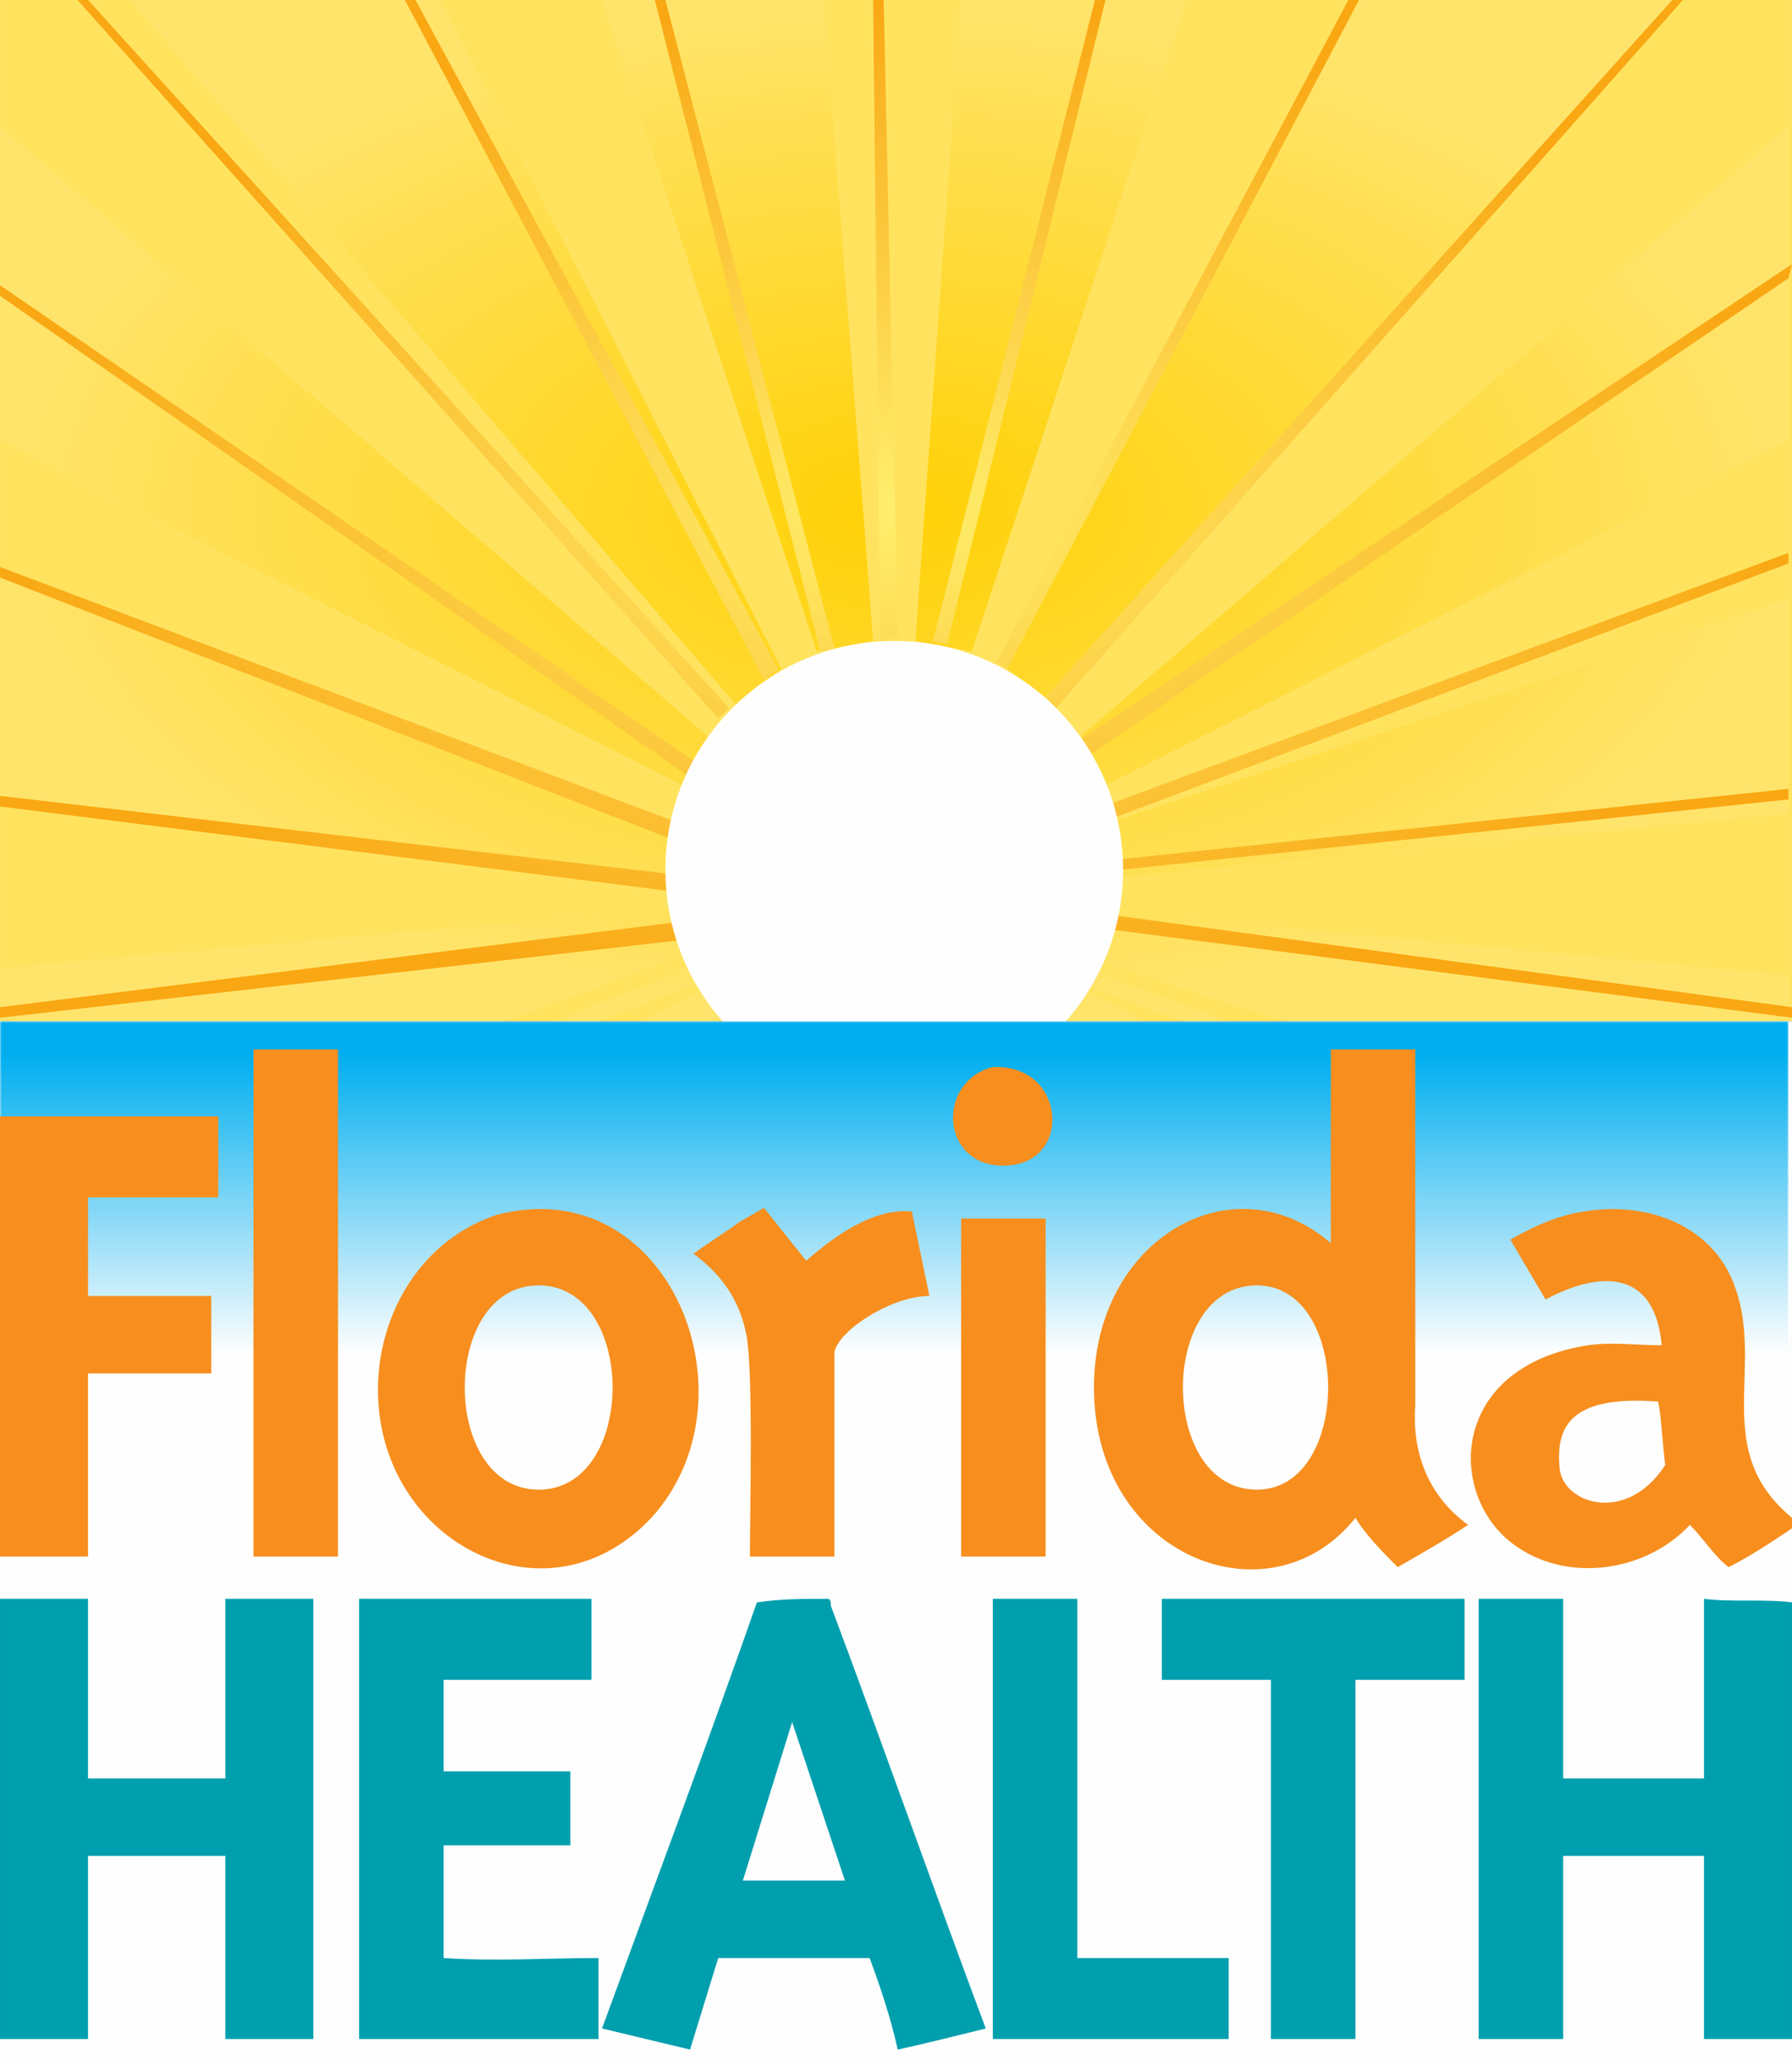 <?xml version="1.0" encoding="UTF-8"?>
<!DOCTYPE svg PUBLIC "-//W3C//DTD SVG 1.0//EN" "http://www.w3.org/TR/2001/REC-SVG-20010904/DTD/svg10.dtd">
<!-- Creator: CorelDRAW X6 -->
<svg xmlns="http://www.w3.org/2000/svg" xml:space="preserve" width="1.199in" height="1.378in" version="1.0" style="shape-rendering:geometricPrecision; text-rendering:geometricPrecision; image-rendering:optimizeQuality; fill-rule:evenodd; clip-rule:evenodd"
viewBox="0 0 509 585"
 xmlns:xlink="http://www.w3.org/1999/xlink">
 <rect x="0" y="0" width="509" height="585" fill="#333333" stroke="none"/>
 <defs>
  <style type="text/css">
   <![CDATA[
    .fil3 {fill:#FEFEFE}
    .fil6 {fill:#009FAE}
    .fil4 {fill:#00AEEF}
    .fil5 {fill:#F78E1E}
    .fil0 {fill:#FFE35F}
    .fil2 {fill:url(#id2)}
    .fil1 {fill:url(#id3)}
   ]]>
  </style>
    <mask id="id0">
  <linearGradient id="id1" gradientUnits="userSpaceOnUse" x1="254.003" y1="299.521" x2="254.003" y2="384.499">
   <stop offset="0" style="stop-opacity:1; stop-color:white"/>
   <stop offset="1" style="stop-opacity:0; stop-color:white"/>
  </linearGradient>
     <rect style="fill:url(#id1)" y="290" width="508" height="104"/>
    </mask>
  <radialGradient id="id2" gradientUnits="objectBoundingBox" cx="50%" cy="50%" r="50%" fx="50%" fy="50%">
   <stop offset="0" style="stop-color:#FFEF6D"/>
   <stop offset="1" style="stop-color:#F9A713"/>
  </radialGradient>
  <radialGradient id="id3" gradientUnits="objectBoundingBox" cx="50%" cy="50%" r="50%" fx="50%" fy="50%">
   <stop offset="0" style="stop-color:#FFD106"/>
   <stop offset="1" style="stop-color:#FFE46B"/>
  </radialGradient>
 </defs>
 <g id="Layer_x0020_1">
  <g id="_1310739464">
   <rect class="fil0" width="509" height="290"/>
   <path class="fil1" d="M207 290l-7 -9 -18 9 25 0zm94 0l24 0 -17 -9 -7 9zm8 -10l2 -4 38 14 -13 0 -27 -10zm3 -7l5 -14 191 18 1 13 -144 0 -53 -17zm6 -24l-1 -16 191 -63 0 61 -190 18zm-11 -40l7 14 194 -98 0 -89 -201 173zm168 -209l-89 0 -100 190 11 8 178 -198zm-215 182l16 3 61 -185 -64 0 -13 182zm-28 3l16 -3 -14 -182 -63 0 61 185zm-23 15l13 -10 -97 -190 -88 0 172 200zm-15 23l7 -14 -201 -173 0 89 194 98zm-194 -59l190 74 -1 10 -189 -22 0 -62zm195 107l-4 -13 -191 17 0 15 143 0 52 -19zm-38 19l39 -15 3 4 -29 11 -13 0z"/>
   <path class="fil2" d="M191 262l2 5 -193 22 0 -3 191 -24zm318 24l0 3 -193 -25 1 -4 192 26zm-1 -62l0 3 -190 20 0 -3 190 -20zm0 -64l0 -3 -192 71 1 4 191 -72zm-198 54l-3 -4 202 -135 -1 4 -198 135zm-13 -16l3 3 178 -201 -3 0 -178 198zm89 -198l-100 190 -3 -2 100 -188 3 0zm-75 0l-46 182 4 1 45 -183 -3 0zm-61 182l5 -1 -4 -181 -3 0 2 182zm-61 -182l48 184 -4 1 -47 -185 3 0zm32 190l-4 3 -102 -193 3 0 103 190zm-196 -190l182 201 -3 3 -182 -204 3 0zm-25 84l195 136 2 -4 -197 -135 0 3zm191 149l-1 5 -190 -74 0 -3 191 72zm-191 -4l190 24 -1 -5 -189 -22 0 3z"/>
   <rect class="fil3" y="290" width="509" height="295"/>
   <circle class="fil3" cx="254" cy="247" r="65"/>
   <polygon class="fil4" style="mask:url(#id0)" points="0,290 508,290 508,394 0,394 "/>
   <path class="fil5" d="M273 346c8,0 16,0 24,0l0 54c0,14 0,28 0,42 -8,0 -16,0 -24,0l0 -96zm170 71c-1,-11 2,-21 28,-19 1,5 1,10 2,18 -11,17 -29,11 -30,1zm-86 -52c27,0 27,58 0,58 -28,0 -28,-58 0,-58zm-204 0c28,0 28,58 0,58 -28,0 -28,-58 0,-58zm297 -21c18,-3 37,4 43,22 8,23 -7,46 16,65l0 3c-6,4 -12,8 -18,11 -4,-3 -7,-8 -11,-12 -13,14 -37,17 -52,4 -17,-15 -15,-49 23,-55 7,-1 14,0 21,0 -2,-22 -18,-21 -33,-13l-10 -17c7,-4 14,-7 21,-8zm-168 -41c21,-1 23,28 3,28 -18,0 -19,-24 -3,-28zm96 -5c8,0 16,0 24,0l0 101c-1,14 4,26 15,34 -6,4 -13,8 -20,12 -4,-4 -9,-9 -12,-14 -23,29 -70,13 -74,-31 -4,-46 38,-72 67,-47l0 -55zm-168 49l7 -4 12 15c8,-7 19,-15 30,-14l5 24c-11,0 -26,10 -27,16l0 58c-8,0 -16,0 -24,0 0,-11 1,-53 -1,-63 -2,-10 -7,-17 -15,-23 4,-3 9,-6 13,-9zm-69 -2c49,-13 75,52 44,86 -32,34 -84,3 -77,-45 3,-19 15,-35 33,-41zm-141 -28c21,0 42,0 62,0l0 23c-12,0 -25,0 -37,0l0 28c12,0 23,0 35,0l0 22 -35 0c0,17 0,35 0,52 -9,0 -17,0 -25,0l0 -125zm72 -19c8,0 16,0 24,0l0 144c-8,0 -16,0 -24,0l0 -144z"/>
   <path class="fil6" d="M420 454c8,0 16,0 24,0 0,17 0,34 0,51l40 0c0,-17 0,-34 0,-51 8,1 17,0 25,1l0 124c-8,0 -17,0 -25,0 0,-18 0,-35 0,-52 -13,0 -26,0 -40,0l0 52c-8,0 -16,0 -24,0 0,-42 0,-83 0,-125zm-180 80l-15 -45 -14 45 29 0zm90 -80c29,0 57,0 86,0 0,8 0,15 0,23 -10,0 -20,0 -31,0 0,34 0,68 0,102 -8,0 -16,0 -24,0 0,-34 0,-68 0,-102 -11,0 -21,0 -31,0l0 -23zm-48 0c8,0 16,0 24,0 0,34 0,68 0,102 14,0 29,0 43,0l0 23 -67 0c0,-42 0,-83 0,-125zm-67 1c7,-1 13,-1 20,-1 1,0 1,1 1,2 15,40 29,80 44,120 -8,2 -16,4 -25,6 -2,-9 -5,-18 -8,-26l-43 0 -8 26 -25 -6c15,-41 30,-81 44,-121zm-113 -1c22,0 44,0 66,0l0 23 -42 0c0,8 0,17 0,26 12,0 24,0 36,0 0,7 0,14 0,21l-36 0c0,11 0,22 0,32 15,1 29,0 44,0 0,8 0,15 0,23 -23,0 -45,0 -68,0 0,-42 0,-83 0,-125zm-102 0c8,0 16,0 25,0 0,17 0,34 0,51l39 0c0,-17 0,-34 0,-51 8,0 17,0 25,0l0 125 -25 0 0 -52c-13,0 -26,0 -39,0 0,17 0,34 0,52 -9,0 -17,0 -25,0l0 -125z"/>
  </g>
 </g>
</svg>
